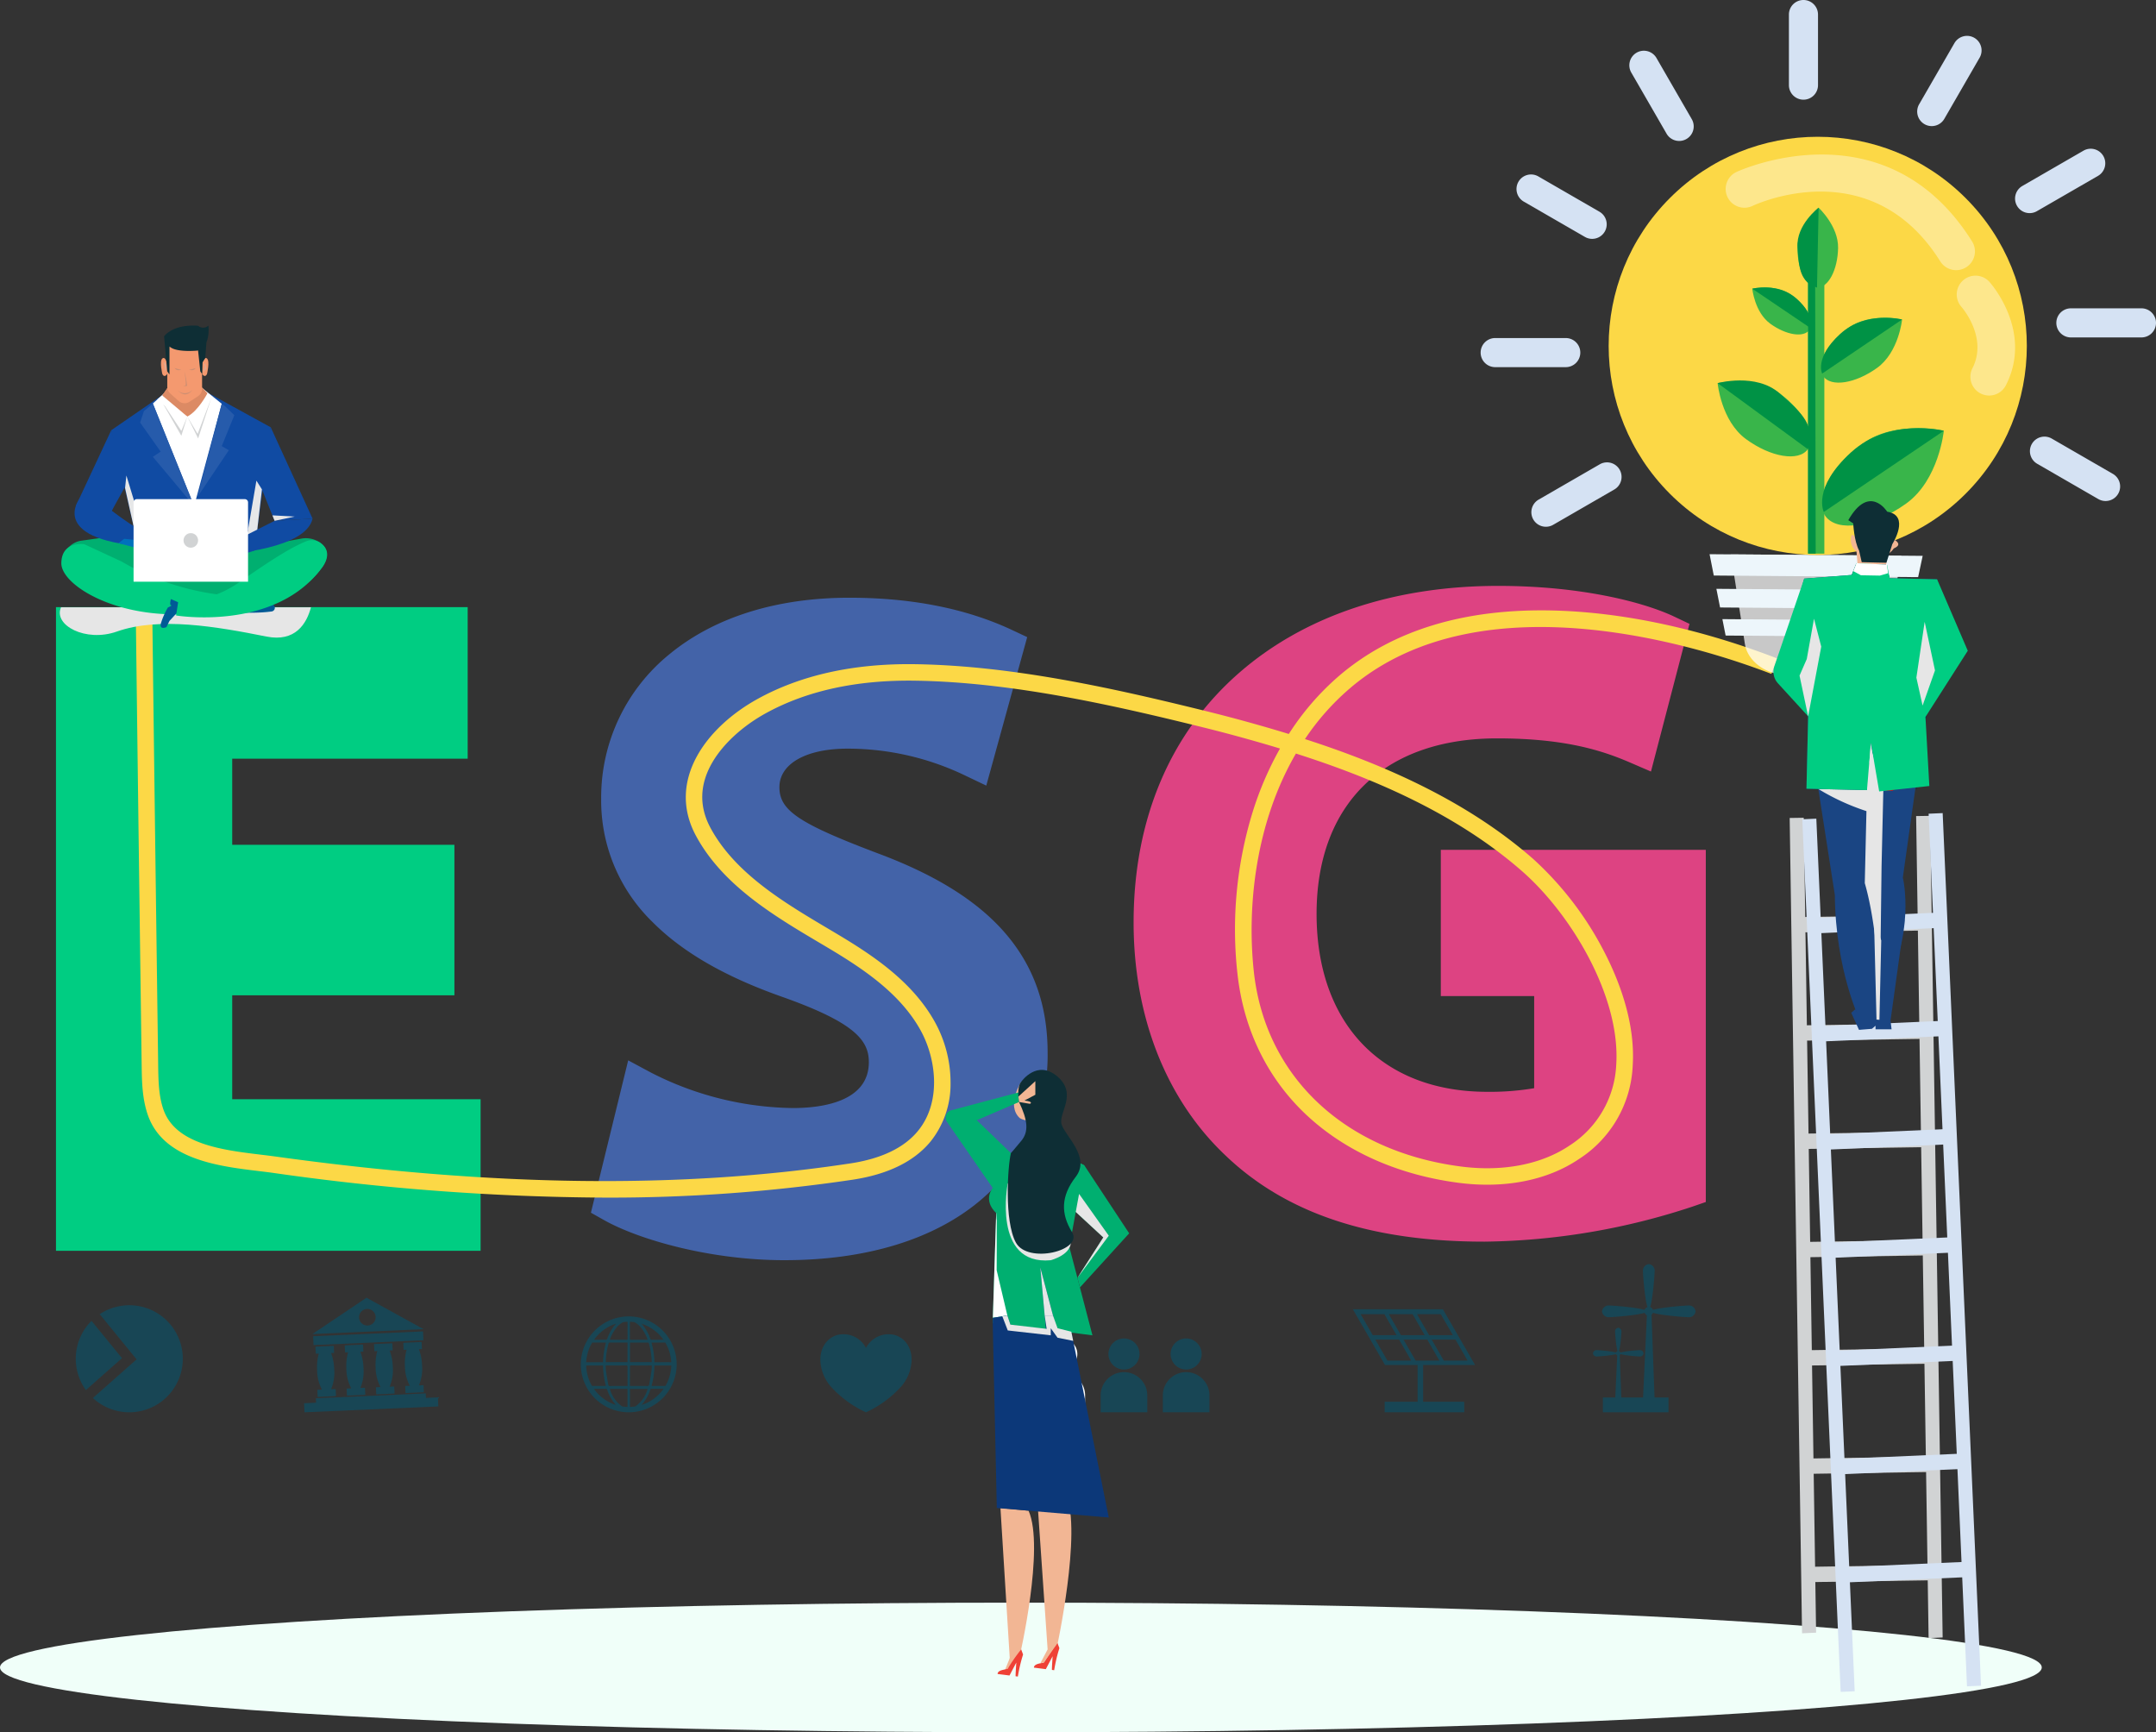 <svg xmlns="http://www.w3.org/2000/svg" xmlns:xlink="http://www.w3.org/1999/xlink" width="540" height="433.79" viewBox="0 0 540 433.79">
  <rect x="0" y="0" width="540" height="433.79" fill="#333333" stroke="none"/>
  <defs>
    <linearGradient id="linear-gradient" y1="0.5" x2="1" y2="0.5" gradientUnits="objectBoundingBox">
      <stop offset="0" stop-color="#fff"/>
      <stop offset="1" stop-color="#aad0ff"/>
    </linearGradient>
  </defs>
  <g id="Group_38444" data-name="Group 38444" transform="translate(2398.592 -1884.022)">
    <ellipse id="Ellipse_2061" data-name="Ellipse 2061" cx="255.695" cy="16.23" rx="255.695" ry="16.23" transform="translate(-2398.592 2285.353)" fill="#f0fff9"/>
    <g id="Group_38400" data-name="Group 38400" transform="translate(-2384.57 2030.735)">
      <path id="Path_75164" data-name="Path 75164" d="M-2105.956,2539.525h55.653v-37.688h-55.653v-21.564h58.978v-37.954h-103.116v161.187h106.352v-37.954h-62.214Z" transform="translate(2150.094 -2436.996)" fill="#00cd82"/>
      <path id="Path_75165" data-name="Path 75165" d="M-1586.11,2497.732c-19.919-7.523-24.783-10.783-24.783-16.613,0-5.866,6.684-9.656,17.029-9.656a67.843,67.843,0,0,1,29.429,6.7l5.357,2.555,10.248-37.187-3.795-1.78c-11.43-5.363-25.134-8.082-40.731-8.082-18.266,0-33.862,4.9-45.1,14.163a46.154,46.154,0,0,0-17.08,36.2,42.385,42.385,0,0,0,12.844,30.83c7.474,7.517,18,13.616,32.2,18.65,18.4,6.484,22,10.943,22,16.452,0,10.009-11.943,11.5-19.062,11.5a79.964,79.964,0,0,1-35.559-8.908l-5.654-3.034-9.337,38.151,3.289,1.85c8.6,4.835,26.4,10.04,45.157,10.04,20.642,0,37.7-5.25,49.328-15.183a47.439,47.439,0,0,0,16.615-36.712c0-11.988-3.523-21.859-10.77-30.175C-1561.4,2509.568-1571.746,2503.1-1586.11,2497.732Z" transform="translate(1792.085 -2430.7)" fill="#4363a8"/>
      <path id="Path_75166" data-name="Path 75166" d="M-1082.009,2488.872V2525.5h23.383v23.066a66.32,66.32,0,0,1-11.76.906c-26.362,0-42.738-17.072-42.738-44.553,0-27.522,16.9-43.954,45.215-43.954,16.981,0,26.323,3.04,33.221,6.014l5.316,2.291,9.65-36.981-3.715-1.766c-7.876-3.743-23.618-7.744-44.177-7.744-26.165,0-48.628,7.547-64.962,21.824-17.164,15-26.284,36.462-26.375,62.052-.095,23.74,8.049,44.578,22.93,58.678,15.184,14.577,36.416,21.662,64.912,21.662a171.426,171.426,0,0,0,52.121-8.772l3.348-1.157v-88.189Z" transform="translate(1428.858 -2422.774)" fill="#dd4382"/>
    </g>
    <g id="Group_38401" data-name="Group 38401" transform="translate(-2364.73 2025.205)">
      <path id="Path_75167" data-name="Path 75167" d="M-1959.648,2561.192a604.638,604.638,0,0,1-83.066-6.194c-1.094-.152-2.271-.294-3.519-.444-10.1-1.216-23.921-2.882-27.825-14.011-1.448-4.128-1.508-8.585-1.562-12.517-.681-50.331-1.181-89.039-1.619-125.508l4.136-.05c.438,36.466.938,75.172,1.62,125.5.051,3.792.1,7.713,1.329,11.2,3.051,8.7,14.9,10.127,24.416,11.273,1.266.153,2.462.3,3.593.454,54.65,7.588,101.763,8.154,144.035,1.729,7.771-1.181,13.464-3.915,16.923-8.127,6-7.313,4.54-18.215.638-25.249-5.212-9.395-14.791-15.624-23.36-20.725q-.941-.561-1.9-1.127c-11.386-6.752-24.291-14.4-30.983-26.825-7.389-13.715,2.449-27.1,15.477-34.275,10.865-5.987,24.134-8.909,39.426-8.683,24.785.364,50.58,6.249,72.812,11.736,3.308.816,6.542,1.659,9.611,2.5,3.584.986,7.323,2.057,11.165,3.239a66.358,66.358,0,0,1,12.7-14.648c13.383-11.4,31.5-16.869,53.852-16.265,21.963.594,42.471,6.859,55.807,12.011l-1.49,3.858c-16.353-6.316-72.287-24.73-105.488,3.544a62.244,62.244,0,0,0-11.337,12.773c19.144,6.182,40.3,15.221,57.194,30.048a82.166,82.166,0,0,1,17.542,22.793c3.738,7.116,8.048,17.9,7.36,28.87a29.318,29.318,0,0,1-13.463,23.459c-7.912,5.356-18.642,7.468-30.215,5.946-14.683-1.931-27.542-7.531-37.187-16.2-10.308-9.261-16.585-21.806-18.151-36.279a99.94,99.94,0,0,1,3.856-40.479,82.182,82.182,0,0,1,6.814-15.787c-3.453-1.05-6.82-2.012-10.057-2.9-3.034-.834-6.232-1.667-9.505-2.475-22.01-5.433-47.532-11.259-71.881-11.616-14.572-.214-27.142,2.535-37.369,8.17-5.817,3.205-10.69,7.689-13.369,12.3-3.2,5.507-3.354,11.021-.462,16.388,6.148,11.41,18.528,18.751,29.451,25.229q.958.568,1.9,1.13c9.033,5.377,19.149,11.977,24.861,22.272a31.4,31.4,0,0,1,3.919,15.179,23.064,23.064,0,0,1-4.977,14.7c-4.126,5.025-10.686,8.252-19.5,9.592A412.918,412.918,0,0,1-1959.648,2561.192Zm173.127-111.2c-10.017,17.171-12.328,38.078-10.542,54.581,2.845,26.288,22.68,44.993,51.765,48.817,10.568,1.389,20.284-.482,27.357-5.27a25.365,25.365,0,0,0,11.654-20.293c1.068-17.035-11.312-37.6-23.5-48.3C-1746.442,2464.915-1767.529,2456.047-1786.521,2449.989Z" transform="translate(2077.238 -2402.468)" fill="#fcd846"/>
    </g>
    <g id="Group_38420" data-name="Group 38420" transform="translate(-2027.745 1884.022)">
      <g id="Group_38409" data-name="Group 38409" transform="translate(10.371 12.558)">
        <g id="Group_38403" data-name="Group 38403" transform="translate(0 0)">
          <path id="Path_75168" data-name="Path 75168" d="M-595.536,2424.018l14.06.109c5.177.04,9.94-3.214,10.692-7.581l3.862-22.417-42.7-.332,3.513,22.475C-605.424,2420.65-600.713,2423.978-595.536,2424.018Z" transform="translate(661.927 -2267.533)" fill="#fff" opacity="0.73"/>
          <g id="Group_38402" data-name="Group 38402" transform="translate(46.967 126.222)">
            <path id="Path_75169" data-name="Path 75169" d="M-628.167,2398.99l51.183.4,1.137-5.328-53.375-.415Z" transform="translate(629.222 -2393.645)" fill="#edf6fb"/>
            <path id="Path_75170" data-name="Path 75170" d="M-622.019,2430.158l47.9.372.994-4.655-49.82-.387Z" transform="translate(624.651 -2416.816)" fill="#edf6fb"/>
            <path id="Path_75171" data-name="Path 75171" d="M-616.63,2457.469l45.02.35.876-4.1-46.707-.363Z" transform="translate(620.65 -2437.095)" fill="#edf6fb"/>
          </g>
          <circle id="Ellipse_2062" data-name="Ellipse 2062" cx="52.369" cy="52.369" r="52.369" transform="translate(0 74.062) rotate(-45)" fill="#fcd846"/>
          <path id="Path_75172" data-name="Path 75172" d="M-556.711,2055.077a4.682,4.682,0,0,0,2.531-.72,4.7,4.7,0,0,0,1.482-6.48c-21.767-34.678-58.672-17.55-59.041-17.373a4.7,4.7,0,0,0-2.213,6.268,4.7,4.7,0,0,0,6.257,2.218h0c1.2-.569,29.77-13.625,47.034,13.885A4.7,4.7,0,0,0-556.711,2055.077Z" transform="translate(665.412 -1999.982)" fill="#fff" opacity="0.38"/>
          <path id="Path_75173" data-name="Path 75173" d="M-393.811,2167.545a4.7,4.7,0,0,0,4.228-2.567c6.839-13.416-3.657-25.384-4.107-25.887a4.7,4.7,0,0,0-6.637-.367,4.7,4.7,0,0,0-.382,6.62c.305.351,6.63,7.752,2.75,15.365a4.7,4.7,0,0,0,2.054,6.322A4.691,4.691,0,0,0-393.811,2167.545Z" transform="translate(510.766 -2081.051)" fill="#fff" opacity="0.38"/>
        </g>
        <g id="Group_38408" data-name="Group 38408" transform="translate(48.986 39.453)">
          <rect id="Rectangle_27994" data-name="Rectangle 27994" width="4.095" height="71.429" transform="translate(22.633 15.2)" fill="#39b54a"/>
          <path id="Path_75174" data-name="Path 75174" d="M-495.62,2278.447s-1.221,12.311-9.413,18.209-17.261,7.308-20.255,3.149,1.221-12.312,9.413-18.209S-495.62,2278.447-495.62,2278.447Z" transform="translate(552.274 -2222.582)" fill="#39b54a"/>
          <path id="Path_75175" data-name="Path 75175" d="M-495.243,2278.379l-30.062,20.333s-2.976-5.951,6.763-14.878S-495.243,2278.379-495.243,2278.379Z" transform="translate(551.897 -2222.515)" fill="#009245"/>
          <g id="Group_38404" data-name="Group 38404" transform="translate(25.807 27.557)">
            <path id="Path_75176" data-name="Path 75176" d="M-506.647,2176.693s-.813,8.2-6.267,12.123-11.492,4.865-13.485,2.1.813-8.2,6.267-12.123S-506.647,2176.693-506.647,2176.693Z" transform="translate(527.04 -2176.25)" fill="#39b54a"/>
            <path id="Path_75177" data-name="Path 75177" d="M-506.4,2176.649l-20.014,13.536s-1.981-3.962,4.5-9.905S-506.4,2176.649-506.4,2176.649Z" transform="translate(526.789 -2176.206)" fill="#009245"/>
          </g>
          <g id="Group_38405" data-name="Group 38405" transform="translate(8.679 19.965)">
            <path id="Path_75178" data-name="Path 75178" d="M-589.94,2148.681s.589,5.943,4.544,8.79,8.332,3.528,9.778,1.521-.589-5.943-4.544-8.79S-589.94,2148.681-589.94,2148.681Z" transform="translate(589.94 -2148.36)" fill="#39b54a"/>
            <path id="Path_75179" data-name="Path 75179" d="M-589.94,2148.649l14.512,9.815s1.436-2.873-3.265-7.182S-589.94,2148.649-589.94,2148.649Z" transform="translate(589.94 -2148.328)" fill="#009245"/>
          </g>
          <g id="Group_38406" data-name="Group 38406" transform="translate(0 43.259)">
            <path id="Path_75180" data-name="Path 75180" d="M-621.809,2235.143s9.26-2.031,15.5,2.538,9.42,10.843,7.1,14.011-9.259,2.032-15.5-2.538S-621.809,2235.143-621.809,2235.143Z" transform="translate(621.809 -2234.469)" fill="#39b54a"/>
            <path id="Path_75181" data-name="Path 75181" d="M-599.208,2251.093l-22.6-16.548s9.606-2.644,15.5,2.538S-597.346,2245.114-599.208,2251.093Z" transform="translate(621.809 -2233.87)" fill="#009245"/>
          </g>
          <g id="Group_38407" data-name="Group 38407" transform="translate(19.994)">
            <path id="Path_75182" data-name="Path 75182" d="M-543.05,2075.014s-5.168,4.378-5.279,9.9,2.074,10.051,4.879,10.107,5.169-4.378,5.279-9.9S-543.05,2075.014-543.05,2075.014Z" transform="translate(548.348 -2075.014)" fill="#39b54a"/>
            <path id="Path_75183" data-name="Path 75183" d="M-543.49,2095.026l.4-20.012s-5.666,4.31-5.279,9.9S-547.693,2093.491-543.49,2095.026Z" transform="translate(548.388 -2075.014)" fill="#009245"/>
          </g>
          <path id="Path_75184" data-name="Path 75184" d="M-536.675,2210.2l-.131-68.457-1.758.271V2210.2Z" transform="translate(561.234 -2123.574)" fill="#009245"/>
        </g>
      </g>
      <g id="Group_38419" data-name="Group 38419" transform="translate(0 0)">
        <g id="Group_38410" data-name="Group 38410" transform="translate(77.212)">
          <path id="Path_75185" data-name="Path 75185" d="M-552.6,1908.984a3.644,3.644,0,0,1-3.644-3.644v-17.675a3.644,3.644,0,0,1,3.644-3.644,3.644,3.644,0,0,1,3.644,3.644v17.675A3.644,3.644,0,0,1-552.6,1908.984Z" transform="translate(556.242 -1884.022)" fill="#d5e2f3"/>
        </g>
        <g id="Group_38411" data-name="Group 38411" transform="translate(37.243 12.703)">
          <path id="Path_75186" data-name="Path 75186" d="M-690.528,1953.265a3.642,3.642,0,0,1-3.159-1.822l-8.838-15.307a3.644,3.644,0,0,1,1.333-4.977,3.644,3.644,0,0,1,4.977,1.333l8.837,15.307a3.644,3.644,0,0,1-1.333,4.977A3.626,3.626,0,0,1-690.528,1953.265Z" transform="translate(703.013 -1930.669)" fill="#d5e2f3"/>
        </g>
        <g id="Group_38412" data-name="Group 38412" transform="translate(8.982 43.689)">
          <path id="Path_75187" data-name="Path 75187" d="M-787.846,2060.579a3.627,3.627,0,0,1-1.819-.489l-15.307-8.838a3.643,3.643,0,0,1-1.334-4.977,3.644,3.644,0,0,1,4.977-1.334l15.307,8.838a3.643,3.643,0,0,1,1.333,4.977A3.642,3.642,0,0,1-787.846,2060.579Z" transform="translate(806.794 -2044.453)" fill="#d5e2f3"/>
        </g>
        <g id="Group_38413" data-name="Group 38413" transform="translate(0 84.654)">
          <path id="Path_75188" data-name="Path 75188" d="M-818.458,2202.173h-17.675a3.643,3.643,0,0,1-3.643-3.643,3.643,3.643,0,0,1,3.643-3.644h17.675a3.644,3.644,0,0,1,3.644,3.644A3.643,3.643,0,0,1-818.458,2202.173Z" transform="translate(839.776 -2194.886)" fill="#d5e2f3"/>
        </g>
        <g id="Group_38414" data-name="Group 38414" transform="translate(12.703 115.784)">
          <path id="Path_75189" data-name="Path 75189" d="M-789.482,2325.325a3.641,3.641,0,0,1-3.159-1.822,3.644,3.644,0,0,1,1.334-4.977l15.307-8.838a3.643,3.643,0,0,1,4.977,1.333,3.643,3.643,0,0,1-1.334,4.977l-15.307,8.838A3.629,3.629,0,0,1-789.482,2325.325Z" transform="translate(793.129 -2309.199)" fill="#d5e2f3"/>
        </g>
        <g id="Group_38415" data-name="Group 38415" transform="translate(137.576 109.339)">
          <path id="Path_75190" data-name="Path 75190" d="M-315.628,2301.659a3.631,3.631,0,0,1-1.819-.489l-15.307-8.838a3.644,3.644,0,0,1-1.334-4.977,3.644,3.644,0,0,1,4.977-1.334l15.307,8.838a3.644,3.644,0,0,1,1.334,4.977A3.642,3.642,0,0,1-315.628,2301.659Z" transform="translate(334.576 -2285.533)" fill="#d5e2f3"/>
        </g>
        <g id="Group_38416" data-name="Group 38416" transform="translate(144.191 77.212)">
          <path id="Path_75191" data-name="Path 75191" d="M-288.965,2174.844H-306.64a3.644,3.644,0,0,1-3.644-3.643,3.644,3.644,0,0,1,3.644-3.644h17.675a3.644,3.644,0,0,1,3.643,3.644A3.643,3.643,0,0,1-288.965,2174.844Z" transform="translate(310.284 -2167.557)" fill="#d5e2f3"/>
        </g>
        <g id="Group_38417" data-name="Group 38417" transform="translate(133.855 37.244)">
          <path id="Path_75192" data-name="Path 75192" d="M-344.592,2036.912a3.641,3.641,0,0,1-3.159-1.822,3.644,3.644,0,0,1,1.334-4.977l15.307-8.837a3.644,3.644,0,0,1,4.977,1.334,3.643,3.643,0,0,1-1.334,4.977l-15.307,8.838A3.629,3.629,0,0,1-344.592,2036.912Z" transform="translate(348.239 -2020.786)" fill="#d5e2f3"/>
        </g>
        <g id="Group_38418" data-name="Group 38418" transform="translate(109.339 8.982)">
          <path id="Path_75193" data-name="Path 75193" d="M-434.626,1939.6a3.626,3.626,0,0,1-1.819-.489,3.643,3.643,0,0,1-1.333-4.977l8.837-15.307a3.644,3.644,0,0,1,4.977-1.334,3.644,3.644,0,0,1,1.334,4.977l-8.838,15.307A3.642,3.642,0,0,1-434.626,1939.6Z" transform="translate(438.267 -1917.005)" fill="#d5e2f3"/>
        </g>
      </g>
    </g>
    <g id="Group_38423" data-name="Group 38423" transform="translate(-1950.34 2087.638)">
      <g id="Group_38421" data-name="Group 38421" transform="translate(0 0.689)" style="mix-blend-mode: multiply;isolation: isolate">
        <path id="Path_75194" data-name="Path 75194" d="M-548.917,2840.1l-3.1-204.072-3.519.053,3.1,204.173Z" transform="translate(555.533 -2635.55)" fill="#d1d3d4"/>
        <path id="Path_75195" data-name="Path 75195" d="M-432.593,2840.017l-3.123-205.751-3.519.054,3.124,205.853Z" transform="translate(470.905 -2634.266)" fill="#d1d3d4"/>
        <rect id="Rectangle_27995" data-name="Rectangle 27995" width="31.674" height="3.839" transform="translate(2.137 25.353) rotate(-0.87)" fill="#d1d3d4"/>
        <rect id="Rectangle_27996" data-name="Rectangle 27996" width="31.674" height="3.839" transform="matrix(1, -0.015, 0.015, 1, 2.548, 52.471)" fill="#d1d3d4"/>
        <rect id="Rectangle_27997" data-name="Rectangle 27997" width="31.674" height="3.839" transform="translate(2.96 79.589) rotate(-0.87)" fill="#d1d3d4"/>
        <rect id="Rectangle_27998" data-name="Rectangle 27998" width="31.674" height="3.839" transform="translate(3.371 106.707) rotate(-0.87)" fill="#d1d3d4"/>
        <rect id="Rectangle_27999" data-name="Rectangle 27999" width="31.674" height="3.839" transform="translate(3.783 133.825) rotate(-0.87)" fill="#d1d3d4"/>
        <rect id="Rectangle_28000" data-name="Rectangle 28000" width="31.674" height="3.839" transform="translate(4.195 160.943) rotate(-0.87)" fill="#d1d3d4"/>
        <rect id="Rectangle_28001" data-name="Rectangle 28001" width="31.674" height="3.839" transform="translate(4.606 188.061) rotate(-0.87)" fill="#d1d3d4"/>
      </g>
      <g id="Group_38422" data-name="Group 38422" transform="translate(3.156 0)">
        <rect id="Rectangle_28002" data-name="Rectangle 28002" width="3.519" height="218.732" transform="translate(0 1.546) rotate(-2.518)" fill="#d5e2f3"/>
        <rect id="Rectangle_28003" data-name="Rectangle 28003" width="3.519" height="218.732" transform="translate(31.644 0.155) rotate(-2.518)" fill="#d5e2f3"/>
        <rect id="Rectangle_28004" data-name="Rectangle 28004" width="31.674" height="3.839" transform="matrix(0.999, -0.044, 0.044, 0.999, 2.85, 26.293)" fill="#d5e2f3"/>
        <rect id="Rectangle_28005" data-name="Rectangle 28005" width="31.674" height="3.839" transform="matrix(0.999, -0.044, 0.044, 0.999, 4.041, 53.388)" fill="#d5e2f3"/>
        <rect id="Rectangle_28006" data-name="Rectangle 28006" width="31.674" height="3.839" transform="matrix(0.999, -0.044, 0.044, 0.999, 5.232, 80.483)" fill="#d5e2f3"/>
        <rect id="Rectangle_28007" data-name="Rectangle 28007" width="31.674" height="3.839" transform="translate(6.424 107.578) rotate(-2.517)" fill="#d5e2f3"/>
        <rect id="Rectangle_28008" data-name="Rectangle 28008" width="31.674" height="3.839" transform="translate(7.615 134.673) rotate(-2.517)" fill="#d5e2f3"/>
        <rect id="Rectangle_28009" data-name="Rectangle 28009" width="31.674" height="3.839" transform="matrix(0.999, -0.044, 0.044, 0.999, 8.806, 161.768)" fill="#d5e2f3"/>
        <rect id="Rectangle_28010" data-name="Rectangle 28010" width="31.674" height="3.839" transform="matrix(0.999, -0.044, 0.044, 0.999, 9.997, 188.863)" fill="#d5e2f3"/>
      </g>
    </g>
    <g id="Group_38424" data-name="Group 38424" transform="translate(-1954.407 2009.532)">
      <path id="Path_75196" data-name="Path 75196" d="M-498.284,2376.319s-.92-1.135-.957.474a3.547,3.547,0,0,0,2.418,3.8s15.508-.7,6.794-4.292Z" transform="translate(518.639 -2367.485)" fill="#f2b694"/>
      <path id="Path_75197" data-name="Path 75197" d="M-486.412,2384.974l-.371,4.741-7.037-.424-.345-4.142.57-.342S-488.413,2381.221-486.412,2384.974Z" transform="translate(514.943 -2372.82)" fill="#f2b694"/>
      <path id="Path_75198" data-name="Path 75198" d="M-525.3,2417.5l-2.128-11.079-11.882-.275-.9-3.415-7.253-.173-1.34,2.774-11.909.913-6.933,24.547,7.918,9.95-.419,18.119,2.97.069,4.141,26.546c.154,19.024,6.4,31.651,6.4,31.651l4.753.11.137-5.941c9.282-15.834,5.74-30.181,5.74-30.181l5.659-40.222,1.15-9.55,5.067-5.6C-523.754,2419.046-525.635,2424.195-525.3,2417.5Z" transform="translate(568.412 -2386.862)" fill="#1a4583"/>
      <path id="Path_75199" data-name="Path 75199" d="M-529.2,2575.083l12.178.282.305-13.186,3.8,13.281-.44,19.026-.413,32.963s-.44-17.226-3.792-28.8l.417-18.024A57.435,57.435,0,0,1-529.2,2575.083Z" transform="translate(540.436 -2503.014)" fill="#e6e6e6" style="mix-blend-mode: multiply;isolation: isolate"/>
      <path id="Path_75200" data-name="Path 75200" d="M-538.566,2494.479l6.012-18.074-5.8,8.972S-538.424,2488.326-538.566,2494.479Z" transform="translate(547.253 -2440.598)" fill="#00245c"/>
      <path id="Path_75201" data-name="Path 75201" d="M-435.478,2472.322l.311-13.451-3.231,21.781-.459,19.826,2.423-18.994Z" transform="translate(474.698 -2427.839)" fill="#00245c"/>
      <path id="Path_75202" data-name="Path 75202" d="M-469.4,2601.714l11.323-1.512-2.922-1.945-6.14,3.509" transform="translate(496.922 -2529.268)" fill="red"/>
      <path id="Path_75203" data-name="Path 75203" d="M-488.96,2406.146l-9.491-.814,1.081-2.773,7.669,1.193Z" transform="translate(518.063 -2386.862)" fill="#00245c"/>
      <path id="Path_75204" data-name="Path 75204" d="M-529.483,2405.96l-11.882-.275-.639-3.328-7.685-.432-1.167,2.946-11.909.913-7.473,21.945a4.3,4.3,0,0,0,.9,4.284l7.562,8.268-.419,18.119,15.149.351.988-11.843,2.072,12.174,12.563-1.36-.971-17.29,10.6-16.577Z" transform="translate(570.468 -2386.401)" fill="#00cd82"/>
      <path id="Path_75205" data-name="Path 75205" d="M-464.36,2387.718s1.382-1.036,1.382-1.727-1.036.173-1.036.173Z" transform="translate(493.255 -2374.61)" fill="#f2b694"/>
      <path id="Path_75206" data-name="Path 75206" d="M-492.1,2360.332l1.478-4.664s4.6-7.2-1.28-8.12c0,0-4.453-7.15-9.748,2.124l1.241.812s.2,4.389,1.455,6.767l.67,2.939Z" transform="translate(520.393 -2344.917)" fill="#0e2e35"/>
      <path id="Path_75207" data-name="Path 75207" d="M-489.031,2402.26l-7.209-.335-.777,1.986,1.9,1.036,4.749.086,2.072-.6-.345-2.5-.173.345Z" transform="translate(517.019 -2386.401)" fill="#fff"/>
      <path id="Path_75208" data-name="Path 75208" d="M-544.324,2477.428l.261-1.386,3.024-16.076-1.813-6.994-1.813,10.1-1.813,4.145Z" transform="translate(553.011 -2423.546)" fill="#e6e6e6" style="mix-blend-mode: multiply;isolation: isolate"/>
      <path id="Path_75209" data-name="Path 75209" d="M-436.923,2455.825-439,2469.813l1.554,6.994,3.108-8.807Z" transform="translate(474.798 -2425.623)" fill="#e6e6e6" style="mix-blend-mode: multiply;isolation: isolate"/>
      <path id="Path_75210" data-name="Path 75210" d="M-481.885,2567.113l.648,4.663-1.036.389Z" transform="translate(506.291 -2506.605)" fill="#e6e6e6"/>
      <path id="Path_75211" data-name="Path 75211" d="M-474.505,2729.766l-3.5,25.255-3.5.518-2.2-13.081Z" transform="translate(507.329 -2624.964)" fill="#1a4583"/>
      <path id="Path_75212" data-name="Path 75212" d="M-476.181,2735.292l-.463,20.394-.7.2-.648-25.644Z" transform="translate(503.176 -2625.31)" fill="#e6e6e6" style="mix-blend-mode: multiply;isolation: isolate"/>
      <path id="Path_75213" data-name="Path 75213" d="M-489.077,2814.892l.259,2.2h-4.015v-.907l-.907.777-3.238.259-1.943-4.274,1.036-.907,1.036,2.073,3.885.518Z" transform="translate(518.404 -2684.835)" fill="#1a4583"/>
    </g>
    <path id="Path_75214" data-name="Path 75214" d="M-2146.284,2442.461c-1.992,4.483,6.165,8.841,13.984,6.081,10.612-3.745,24.97-1.248,37.454,1.248,7.23,1.446,10.064-3.179,11.168-7.329Z" transform="translate(-237.027 -406.365)" fill="#e6e6e6" style="mix-blend-mode: multiply;isolation: isolate"/>
    <g id="Group_38429" data-name="Group 38429" transform="translate(-2383.231 1965.554)">
      <path id="Path_75215" data-name="Path 75215" d="M-2099.1,2375.416l3.015,2.44,11.9-2.15a6.247,6.247,0,0,1,4.708.987c1.935,1.362,3.2,4.034-1.864,9.019-8.683,8.545-45.344,8.821-58.162,0,0,0-6.977-.612-3.4-7.278a5.58,5.58,0,0,1,3.36-2.175l13.637-1.917,14.035,4.093Z" transform="translate(2144.261 -2322.35)" fill="#00af70"/>
      <path id="Path_75216" data-name="Path 75216" d="M-2076.419,2242.5l17.09,9.384-4.057,30.855-14.145,4.606-15-5.764-6.748-28.965,13.416-9.238Z" transform="translate(2111.78 -2226.41)" fill="#104ba3"/>
      <path id="Path_75217" data-name="Path 75217" d="M-2043.742,2244.928l-6.919,25.624L-2061,2244.867l2.927-2.671,4.809,2.44,3.476-3.028,1.225-.571Z" transform="translate(2083.923 -2225.347)" fill="#fff"/>
      <path id="Path_75218" data-name="Path 75218" d="M-2139.428,2384.33s-5.69-.9-5.751,4.753,14.961,14.885,35.36,12.4l7.581-2.032-.965-2.24a64.085,64.085,0,0,1-26.876-8.545Z" transform="translate(2145.179 -2329.58)" fill="#00cd82"/>
      <path id="Path_75219" data-name="Path 75219" d="M-2007.205,2438.01s8.572,1.241,15.1.355a.923.923,0,0,0-.049-1.835l-.033,0c-1.1-.035-6.544-.61-7.029-1.137Z" transform="translate(2044.778 -2366.774)" fill="#005a96"/>
      <path id="Path_75220" data-name="Path 75220" d="M-2049.346,2437.924l-2.271,2.453-.754,1.554s-1.859.842-1.372-1a18.188,18.188,0,0,1,1.733-3.917s1.225-.522.776-.563-.019-1.544-.019-1.544l2.61,1.142Z" transform="translate(2078.702 -2366.42)" fill="#005a96"/>
      <path id="Path_75221" data-name="Path 75221" d="M-1961.044,2276.957l10.475,22.867-9.51.552-4.135-10.254Z" transform="translate(2013.494 -2251.485)" fill="#104ba3"/>
      <path id="Path_75222" data-name="Path 75222" d="M-2118.783,2292.406l-5.488,9.924-7.623-3.681,8.881-19.006Z" transform="translate(2135.511 -2253.439)" fill="#104ba3"/>
      <path id="Path_75223" data-name="Path 75223" d="M-2006.73,2380.881c-3.138,1.247-6.9,3.269-17.183,10.451a25.635,25.635,0,0,1-15.161,4.671l-.551,3.583s24.484,4.051,36.337-11.713c0,0,3.553-3.954-.293-6.54A3.9,3.9,0,0,0-2006.73,2380.881Z" transform="translate(2068.369 -2326.99)" fill="#00cd82"/>
      <path id="Path_75224" data-name="Path 75224" d="M-1979.6,2361.48l-11.44,5.789v2.481s19.3-1.24,20.949-8.821Z" transform="translate(2033.014 -2312.59)" fill="#104ba3"/>
      <path id="Path_75225" data-name="Path 75225" d="M-2131.817,2343.023s-8.269,10.751,18.882,11.991v-3.032s-1.516.965-10.75-6.064Z" transform="translate(2136.318 -2299.56)" fill="#104ba3"/>
      <path id="Path_75226" data-name="Path 75226" d="M-2059.176,2280.786l-10.339-12.347,1.954-1.291-5.141-7.277.95-2.862,2.236-1.909Z" transform="translate(2092.439 -2235.581)" fill="#265bab"/>
      <path id="Path_75227" data-name="Path 75227" d="M-2019.829,2278.584l7.825-11.629-1.778-1.028,3.15-7.735-2.365-2.3-.785-.569Z" transform="translate(2053.964 -2235.744)" fill="#265bab"/>
      <path id="Path_75228" data-name="Path 75228" d="M-2086.551,2324.416l.331-3.118,4.273,14.063-2.508-1.529Z" transform="translate(2102.516 -2283.751)" fill="#e6e7e8" style="mix-blend-mode: multiply;isolation: isolate"/>
      <path id="Path_75229" data-name="Path 75229" d="M-1970.558,2328.193l-1.379-2.186-2.314,13.537,2.531-1.281Z" transform="translate(2020.797 -2287.178)" fill="#e6e7e8" style="mix-blend-mode: multiply;isolation: isolate"/>
      <path id="Path_75230" data-name="Path 75230" d="M-2029.312,2254.61l2.583,4.338,3.438-9-3.307,10.153Z" transform="translate(2060.865 -2231.83)" fill="#d1d3d4"/>
      <path id="Path_75231" data-name="Path 75231" d="M-2047.149,2255.725l-1.494,4.819-5.181-9.065,5.181,7.84Z" transform="translate(2078.701 -2232.945)" fill="#d1d3d4"/>
      <path id="Path_75232" data-name="Path 75232" d="M-2041.025,2238.543s-2.335,4.484-5.048,5.835c0,0-5.276-2.215-6.272-5.272l.091-.134,1.755-2.583.342-.5h6.667l.041.044,1.649,1.778Z" transform="translate(2077.626 -2221.599)" fill="#dc8a64"/>
      <path id="Path_75233" data-name="Path 75233" d="M-1950.5,2359.3l5.05-1.067-5.6-.3Z" transform="translate(2003.918 -2310.409)" fill="#e6e7e8" style="mix-blend-mode: multiply;isolation: isolate"/>
      <path id="Path_75234" data-name="Path 75234" d="M-2106.617,2350.573l-2.929,1.166,3.373-2.318Z" transform="translate(2119.25 -2304.216)" fill="#104ba3"/>
      <path id="Path_75235" data-name="Path 75235" d="M-1992.766,2372.292l-6.929,3.992,7.148-5.272Z" transform="translate(2039.313 -2319.927)" fill="#002152"/>
      <path id="Path_75236" data-name="Path 75236" d="M-2075.7,2368.545l9.853,5.944-11.618-5.944Z" transform="translate(2095.902 -2318.132)" fill="#002152"/>
      <g id="Group_38425" data-name="Group 38425" transform="translate(24.2 54.472)">
        <path id="Path_75237" data-name="Path 75237" d="M-2055.487,2383.894l2.924-.443,2.186.476s.813.751-.937.663-2.154,2.062-.919,2.125,1.846-2.06,1.846-2.06.759-.347.766.577-1.732,2.7-2.647,2.6l1.813,1.111,2.75-1.04s1.227.574-.234,1.077-2.583.873-2.583.873l-4.479-2.308-1.309-2.644Z" transform="translate(2056.312 -2383.451)" fill="#f4996f"/>
      </g>
      <path id="Path_75238" data-name="Path 75238" d="M-2052.024,2382.01l-1.258.836,2.113-.32Z" transform="translate(2078.307 -2327.93)" fill="#002152"/>
      <path id="Path_75239" data-name="Path 75239" d="M-2024.251,2362.953l-.456,10.036h1.328Z" transform="translate(2057.514 -2314.063)" fill="url(#linear-gradient)"/>
      <g id="Group_38426" data-name="Group 38426" transform="translate(30.376 55.454)">
        <path id="Path_75240" data-name="Path 75240" d="M-2024.307,2388.76l-2.6-1.41-2.217-.295s-1.02.43.656.941,1.326,2.67.143,2.311-1.036-2.563-1.036-2.563-.6-.585-.917.282.712,3.127,1.606,3.347l-2.082.43-2.233-1.913s-1.35.124-.146,1.093,2.133,1.7,2.133,1.7l5-.65,2.129-2.042Z" transform="translate(2033.634 -2387.055)" fill="#f4996f"/>
      </g>
      <path id="Path_75241" data-name="Path 75241" d="M-2081.3,2380.572l-1.225,2.662-10.125-2.662,1.447-1.113Z" transform="translate(2106.955 -2326.074)" fill="#0071bc"/>
      <g id="Group_38427" data-name="Group 38427" transform="translate(22.037 53.534)">
        <path id="Path_75242" data-name="Path 75242" d="M-2063.882,2380.192a.187.187,0,0,1-.187.188.187.187,0,0,1-.187-.187.187.187,0,0,1,.187-.187A.187.187,0,0,1-2063.882,2380.192Z" transform="translate(2064.256 -2380.005)" fill="#fff"/>
        <path id="Path_75243" data-name="Path 75243" d="M-2059.487,2382.329a.187.187,0,0,1-.187.187.187.187,0,0,1-.187-.187.187.187,0,0,1,.187-.187A.187.187,0,0,1-2059.487,2382.329Z" transform="translate(2061.058 -2381.559)" fill="#fff"/>
      </g>
      <g id="Group_38428" data-name="Group 38428" transform="translate(40.598 56.012)">
        <path id="Path_75244" data-name="Path 75244" d="M-1991.837,2389.448a.187.187,0,0,1-.056-.259.187.187,0,0,1,.259-.056.187.187,0,0,1,.056.259A.187.187,0,0,1-1991.837,2389.448Z" transform="translate(1993.06 -2389.103)" fill="#fff"/>
        <path id="Path_75245" data-name="Path 75245" d="M-1996.011,2391.989a.187.187,0,0,1-.056-.259.187.187,0,0,1,.259-.056.188.188,0,0,1,.056.259A.188.188,0,0,1-1996.011,2391.989Z" transform="translate(1996.097 -2390.952)" fill="#fff"/>
      </g>
      <path id="Path_75246" data-name="Path 75246" d="M-2001.094,2390.479l.945,3.1,4.485-1.809h-4.069Z" transform="translate(2040.331 -2334.094)" fill="#002a69"/>
      <path id="Path_75247" data-name="Path 75247" d="M-2043.206,2236.049l-7.049.459-1.755,2.583a6.677,6.677,0,0,0,6.622,2.727c2.688-.57,3-2.8,3.262-4.294Z" transform="translate(2077.383 -2221.717)" fill="#dc8a64"/>
      <path id="Path_75248" data-name="Path 75248" d="M-2015.714,2214.667s.448-1.995,1.23-1.33,0,3.88,0,3.88-.448,1.108-1.23,0Z" transform="translate(2050.97 -2205.091)" fill="#f4996f"/>
      <path id="Path_75249" data-name="Path 75249" d="M-2039.032,2198.833v9.667a2.227,2.227,0,0,1-1,1.859l-2.119,1.4a2.273,2.273,0,0,1-1.251.375h-.016a2.266,2.266,0,0,1-1.511-.576l-2.08-1.862a2.225,2.225,0,0,1-.744-1.658v-8.429S-2046.863,2192.4-2039.032,2198.833Z" transform="translate(2074.287 -2192.694)" fill="#f4996f"/>
      <path id="Path_75250" data-name="Path 75250" d="M-2051.976,2214.667s-.448-1.995-1.23-1.33,0,3.88,0,3.88.447,1.108,1.23,0Z" transform="translate(2078.505 -2205.091)" fill="#f4996f"/>
      <path id="Path_75251" data-name="Path 75251" d="M-2042.147,2189.67s-5.594.587-7.16-1.036v7.022l-.56-.78-.789-8.752s2.02-3.1,8.509-2.66a1.92,1.92,0,0,0,2.585-.043S-2038.9,2188.562-2042.147,2189.67Z" transform="translate(2076.396 -2183.42)" fill="#0e2e35"/>
      <path id="Path_75252" data-name="Path 75252" d="M-2019.411,2200.833l.559,5.205.447.67.11-2.937.68-1.053.3-3.957Z" transform="translate(2053.66 -2194.583)" fill="#0e2e35"/>
      <path id="Path_75253" data-name="Path 75253" d="M-2014.937,2220.7l.875-.879-.3-1.24h-.321l.18.79Z" transform="translate(2050.405 -2209.004)" fill="#e0a990"/>
      <path id="Path_75254" data-name="Path 75254" d="M-2050.369,2217.611l-.543-.93a.748.748,0,0,0,0,.724c.216.362.076,1.747.224,1.674s.319-1.092.319-1.092Z" transform="translate(2076.653 -2207.623)" fill="#e0a990"/>
      <path id="Path_75255" data-name="Path 75255" d="M-2027.671,2222.922s1.167.4,1.661-.453Z" transform="translate(2059.671 -2211.835)" fill="#ce8f72"/>
      <path id="Path_75256" data-name="Path 75256" d="M-2039.331,2222.922s-1.167.4-1.661-.453Z" transform="translate(2069.364 -2211.835)" fill="#ce8f72"/>
      <path id="Path_75257" data-name="Path 75257" d="M-2034.736,2242.5s-1.594,2.552-3.785,0A2.545,2.545,0,0,0-2034.736,2242.5Z" transform="translate(2067.566 -2226.411)" fill="#ce8f72"/>
      <path id="Path_75258" data-name="Path 75258" d="M-2033.112,2225.486s.57,3.386.238,3.55a.8.8,0,0,1-.66,0s.335.308,1.107.073A23.31,23.31,0,0,0-2033.112,2225.486Z" transform="translate(2063.937 -2214.031)" fill="#ce8f72"/>
      <path id="Path_75259" data-name="Path 75259" d="M-2049.388,2252.983l-6.272-5.272-1.241.994,6.019,5.031Z" transform="translate(2080.94 -2230.203)" fill="#fff"/>
      <path id="Rectangle_28011" data-name="Rectangle 28011" d="M.811,0H27.861a.811.811,0,0,1,.811.811v19.86a0,0,0,0,1,0,0H0a0,0,0,0,1,0,0V.811A.811.811,0,0,1,.811,0Z" transform="translate(18.094 43.463)" fill="#fff"/>
      <path id="Path_75260" data-name="Path 75260" d="M-2029.131,2376.118a1.819,1.819,0,0,1-1.819,1.819,1.819,1.819,0,0,1-1.819-1.819,1.819,1.819,0,0,1,1.819-1.819A1.819,1.819,0,0,1-2029.131,2376.118Z" transform="translate(2063.38 -2322.319)" fill="#d1d3d4"/>
    </g>
    <g id="Group_38440" data-name="Group 38440" transform="translate(-2379.614 2200.58)">
      <g id="Group_38430" data-name="Group 38430" transform="translate(0 10.301)">
        <path id="Path_75261" data-name="Path 75261" d="M-2127.946,3098.663a13.375,13.375,0,0,0-3.854,11.063,13.338,13.338,0,0,0,2.444,6.276l9.039-7.995Z" transform="translate(2131.893 -3094.752)" fill="#184655"/>
        <path id="Path_75262" data-name="Path 75262" d="M-2105.192,3097.854l-10.94,9.677a13.373,13.373,0,0,0,10.682,3.486,13.4,13.4,0,0,0,11.741-14.881,13.4,13.4,0,0,0-14.881-11.741,13.348,13.348,0,0,0-5.841,2.144Z" transform="translate(2120.425 -3084.302)" fill="#184655"/>
      </g>
      <g id="Group_38436" data-name="Group 38436" transform="translate(379.998)">
        <g id="Group_38435" data-name="Group 38435">
          <g id="Group_38432" data-name="Group 38432" transform="translate(2.27)">
            <path id="Path_75263" data-name="Path 75263" d="M-687.565,3048.283c0,1-.656,9.394-1.466,9.394s-1.466-8.395-1.466-9.394a1.665,1.665,0,0,1,1.466-1.81A1.665,1.665,0,0,1-687.565,3048.283Z" transform="translate(700.749 -3046.473)" fill="#184655"/>
            <g id="Group_38431" data-name="Group 38431" transform="translate(0 10.366)">
              <path id="Path_75264" data-name="Path 75264" d="M-673.832,3087.471c-1,0-9.394-.656-9.394-1.466s8.394-1.466,9.394-1.466a1.665,1.665,0,0,1,1.81,1.466A1.665,1.665,0,0,1-673.832,3087.471Z" transform="translate(695.458 -3084.539)" fill="#184655"/>
              <path id="Path_75265" data-name="Path 75265" d="M-726.333,3087.471c1,0,9.394-.656,9.394-1.466s-8.394-1.466-9.394-1.466a1.665,1.665,0,0,0-1.81,1.466A1.665,1.665,0,0,0-726.333,3087.471Z" transform="translate(728.143 -3084.539)" fill="#184655"/>
            </g>
            <path id="Path_75266" data-name="Path 75266" d="M-686.953,3086.938a1.1,1.1,0,0,1-1.1,1.1,1.1,1.1,0,0,1-1.1-1.1,1.1,1.1,0,0,1,1.1-1.1A1.1,1.1,0,0,1-686.953,3086.938Z" transform="translate(699.77 -3075.118)" fill="#184655"/>
            <path id="Path_75267" data-name="Path 75267" d="M-687.611,3114.862H-690.6l1.031-22.127h1.145Z" transform="translate(700.821 -3080.137)" fill="#184655"/>
          </g>
          <g id="Group_38434" data-name="Group 38434" transform="translate(0 15.942)">
            <path id="Path_75268" data-name="Path 75268" d="M-714.53,3105.994c0,.54-.355,5.081-.793,5.081s-.793-4.541-.793-5.081a.9.9,0,0,1,.793-.979A.9.9,0,0,1-714.53,3105.994Z" transform="translate(721.661 -3105.015)" fill="#184655"/>
            <g id="Group_38433" data-name="Group 38433" transform="translate(0 5.607)">
              <path id="Path_75269" data-name="Path 75269" d="M-707.1,3127.191c-.541,0-5.081-.355-5.081-.793s4.54-.793,5.081-.793a.9.9,0,0,1,.979.793A.9.9,0,0,1-707.1,3127.191Z" transform="translate(718.799 -3125.605)" fill="#184655"/>
              <path id="Path_75270" data-name="Path 75270" d="M-735.5,3127.191c.541,0,5.081-.355,5.081-.793s-4.541-.793-5.081-.793a.9.9,0,0,0-.979.793A.9.9,0,0,0-735.5,3127.191Z" transform="translate(736.479 -3125.605)" fill="#184655"/>
            </g>
            <path id="Path_75271" data-name="Path 75271" d="M-714.2,3126.9a.6.6,0,0,1-.594.595.6.6,0,0,1-.595-.595.6.6,0,0,1,.595-.595A.594.594,0,0,1-714.2,3126.9Z" transform="translate(721.132 -3120.51)" fill="#184655"/>
            <path id="Path_75272" data-name="Path 75272" d="M-714.555,3142.007h-1.615l.557-11.969h.62Z" transform="translate(721.701 -3123.224)" fill="#184655"/>
          </g>
        </g>
        <rect id="Rectangle_28012" data-name="Rectangle 28012" width="16.435" height="3.711" transform="translate(2.488 33.4)" fill="#184655"/>
      </g>
      <path id="Path_75273" data-name="Path 75273" d="M-939.742,3101.935h13.021l-8.071-13.98h-22.561l8.071,13.98h8.156v9.2h-8.247v2.63h19.932v-2.63h-10.3Zm11.136-1.107h-5.952l-3.037-5.26h5.952Zm-6.713-11.627,3.037,5.26h-5.952l-3.037-5.26Zm-7.059,0,3.037,5.26h-5.952l-3.036-5.26Zm-13.011,0h5.952l3.037,5.26h-5.952Zm6.713,11.627-3.037-5.26h5.952l3.037,5.26Zm4.022-5.26h5.952l3.037,5.26h-5.952Z" transform="translate(1277.204 -3076.659)" fill="#184655"/>
      <path id="Path_75274" data-name="Path 75274" d="M-1442.774,3111.064a6.377,6.377,0,0,1,7.136,3.249,6.377,6.377,0,0,1,7.136-3.249c3,.842,4.463,3.706,4.274,6.655a10.636,10.636,0,0,1-2.482,6.136,26.974,26.974,0,0,1-8.853,6.548l-.075.035-.075-.035a26.978,26.978,0,0,1-8.853-6.548,10.638,10.638,0,0,1-2.482-6.136C-1447.237,3114.77-1445.77,3111.906-1442.774,3111.064Z" transform="translate(1633.557 -3093.327)" fill="#184655"/>
      <g id="Group_38437" data-name="Group 38437" transform="translate(241.122 18.617)">
        <circle id="Ellipse_2063" data-name="Ellipse 2063" cx="3.893" cy="3.893" r="3.893" transform="translate(1.947)" fill="#fff"/>
        <path id="Path_75275" data-name="Path 75275" d="M-1234.774,3155.873v-4.219a5.84,5.84,0,0,0-5.84-5.84h0a5.84,5.84,0,0,0-5.84,5.84v4.219Z" transform="translate(1246.454 -3137.379)" fill="#fff"/>
        <circle id="Ellipse_2064" data-name="Ellipse 2064" cx="3.893" cy="3.893" r="3.893" transform="translate(17.52)" fill="#184655"/>
        <path id="Path_75276" data-name="Path 75276" d="M-1177.586,3155.873v-4.219a5.84,5.84,0,0,0-5.84-5.84h0a5.84,5.84,0,0,0-5.84,5.84v4.219Z" transform="translate(1204.839 -3137.379)" fill="#184655"/>
        <circle id="Ellipse_2065" data-name="Ellipse 2065" cx="3.893" cy="3.893" r="3.893" transform="translate(33.093)" fill="#184655"/>
        <path id="Path_75277" data-name="Path 75277" d="M-1120.4,3155.873v-4.219a5.84,5.84,0,0,0-5.84-5.84h0a5.84,5.84,0,0,0-5.84,5.84v4.219Z" transform="translate(1163.226 -3137.379)" fill="#184655"/>
      </g>
      <path id="Path_75278" data-name="Path 75278" d="M-1655.388,3094.569a12.02,12.02,0,0,0-12.007,12.007,12.02,12.02,0,0,0,12.007,12.007,12.02,12.02,0,0,0,12.007-12.007A12.02,12.02,0,0,0-1655.388,3094.569Zm9.188,17.408c-1.113.012-2.227.006-3.34,0a.568.568,0,0,1-.121-.035,19.742,19.742,0,0,0,.706-5.087h4.225A10.593,10.593,0,0,1-1646.2,3111.978Zm-5.975,4.764a10.586,10.586,0,0,0,2.162-3.738.393.393,0,0,1,.446-.314c.967.015,1.935.007,2.9.008A10.7,10.7,0,0,1-1652.174,3116.742Zm-2.914-9.549c0-.27.1-.354.339-.352,1.008.008,2.015.019,3.022.021.592,0,1.184-.014,1.776-.019.093,0,.186.009.333.016a13.126,13.126,0,0,1-.068,1.365c-.17,1.133-.38,2.259-.572,3.388-.046.27-.156.39-.472.385-1.335-.024-2.67-.01-4.006-.01h-.363c0-.158,0-.27,0-.383C-1655.092,3110.134-1655.079,3108.663-1655.088,3107.193Zm.012-1.172v-4.9h.8q1.8,0,3.6,0c.151,0,.277,0,.333.191a19.034,19.034,0,0,1,.719,4.714Zm10.337.025h-.034c-1.383-.01-2.766,0-4.181,0a19.906,19.906,0,0,0-.727-4.907c.122-.008.213-.018.3-.018,1.047,0,2.095,0,3.142-.006A10.593,10.593,0,0,1-1644.739,3106.046Zm-5-5.632c-.091,0-.22-.163-.261-.275a11.264,11.264,0,0,0-1.847-3.354c-.109-.13-.223-.255-.339-.38a10.7,10.7,0,0,1,5.507,4.022C-1647.719,3100.428-1648.731,3100.432-1649.741,3100.415Zm-4.233-4.406a5.06,5.06,0,0,1,1.611,1.315,10.236,10.236,0,0,1,1.705,3.063,1.151,1.151,0,0,1-.2.039c-1.323,0-2.646,0-3.97.006-.194,0-.278-.043-.277-.259.008-1.418,0-2.835.005-4.253A10.721,10.721,0,0,1-1653.975,3096.008Zm-1.7,4.164c0,.216-.083.26-.277.259-1.323-.007-2.646,0-3.97-.006a1.157,1.157,0,0,1-.2-.039,10.226,10.226,0,0,1,1.706-3.062,5.055,5.055,0,0,1,1.61-1.315,10.728,10.728,0,0,1,1.121-.09C-1655.679,3097.336-1655.682,3098.754-1655.675,3100.172Zm-1.36,16.938a7.935,7.935,0,0,1-3.089-4.385h4.43v4.508A10.638,10.638,0,0,1-1657.035,3117.11Zm-7.076-4.411c.968,0,1.935.007,2.9-.008a.393.393,0,0,1,.445.314,10.58,10.58,0,0,0,2.162,3.738A10.706,10.706,0,0,1-1664.11,3112.7Zm5.525-16.294c-.116.125-.231.25-.339.38a11.259,11.259,0,0,0-1.847,3.354c-.042.113-.171.274-.261.275-1.01.017-2.022.013-3.059.012A10.706,10.706,0,0,1-1658.586,3096.4Zm2.907,15.2c0,.112,0,.225,0,.383h-.362c-1.335,0-2.671-.014-4.006.01-.315.005-.426-.115-.472-.385-.192-1.129-.4-2.256-.572-3.388a13.227,13.227,0,0,1-.069-1.365c.148-.007.241-.017.334-.016.592.006,1.184.021,1.776.019,1.007,0,2.015-.013,3.022-.021.235,0,.341.083.34.352C-1655.7,3108.663-1655.683,3110.134-1655.679,3111.6Zm-.02-5.583h-5.446a19.005,19.005,0,0,1,.719-4.714c.055-.195.182-.191.333-.191q1.8,0,3.6,0h.8Zm-5.7-4.9c.091,0,.181.01.3.018a19.918,19.918,0,0,0-.727,4.907c-1.414,0-2.8-.005-4.181,0h-.034a10.589,10.589,0,0,1,1.5-4.934C-1663.492,3101.123-1662.444,3101.116-1661.4,3101.118Zm-4.648,5.742h4.225a19.737,19.737,0,0,0,.706,5.087.576.576,0,0,1-.121.035c-1.114,0-2.227.008-3.341,0A10.591,10.591,0,0,1-1666.045,3106.86Zm10.963,5.865h4.429a7.933,7.933,0,0,1-3.088,4.385,10.634,10.634,0,0,1-1.341.123Z" transform="translate(1793.886 -3081.472)" fill="#184655"/>
      <g id="Group_38439" data-name="Group 38439" transform="translate(57.186 8.417)">
        <g id="Group_38438" data-name="Group 38438" transform="translate(2.08)">
          <rect id="Rectangle_28013" data-name="Rectangle 28013" width="27.545" height="2.225" transform="translate(0.188 9.643) rotate(-2.518)" fill="#184655"/>
          <rect id="Rectangle_28014" data-name="Rectangle 28014" width="27.545" height="2.224" transform="translate(0.87 25.166) rotate(-2.518)" fill="#184655"/>
          <path id="Path_75279" data-name="Path 75279" d="M-1910.963,3132.7l.075,1.7a.038.038,0,0,0,.04.037l4.516-.2a.038.038,0,0,0,.037-.04l-.074-1.7a.039.039,0,0,0-.04-.037l-1.12.049a10.594,10.594,0,0,0,.791-5.008,12.6,12.6,0,0,0-.785-4.048l.717-.031a.039.039,0,0,0,.037-.04l-.075-1.7a.039.039,0,0,0-.04-.037l-4.516.2a.039.039,0,0,0-.036.041l.075,1.7a.039.039,0,0,0,.04.037l.717-.031a12.6,12.6,0,0,0-.427,4.1,10.593,10.593,0,0,0,1.228,4.919l-1.12.049A.038.038,0,0,0-1910.963,3132.7Z" transform="translate(1912.205 -3109.594)" fill="#184655"/>
          <path id="Path_75280" data-name="Path 75280" d="M-1884.032,3131.519l.074,1.7a.038.038,0,0,0,.04.037l4.516-.2a.038.038,0,0,0,.037-.04l-.075-1.7a.039.039,0,0,0-.04-.037l-1.12.049a10.6,10.6,0,0,0,.791-5.008,12.6,12.6,0,0,0-.785-4.048l.717-.031a.039.039,0,0,0,.037-.04l-.075-1.7a.038.038,0,0,0-.04-.037l-4.516.2a.038.038,0,0,0-.037.04l.075,1.7a.039.039,0,0,0,.04.037l.717-.031a12.6,12.6,0,0,0-.427,4.1,10.594,10.594,0,0,0,1.227,4.919l-1.12.049A.038.038,0,0,0-1884.032,3131.519Z" transform="translate(1892.609 -3108.733)" fill="#184655"/>
          <path id="Path_75281" data-name="Path 75281" d="M-1857.1,3130.335l.075,1.7a.038.038,0,0,0,.04.037l4.516-.2a.038.038,0,0,0,.037-.041l-.075-1.7a.039.039,0,0,0-.04-.037l-1.12.049a10.59,10.59,0,0,0,.791-5.008,12.6,12.6,0,0,0-.785-4.048l.716-.031a.039.039,0,0,0,.037-.04l-.075-1.7a.038.038,0,0,0-.04-.037l-4.516.2a.038.038,0,0,0-.037.04l.074,1.7a.039.039,0,0,0,.04.036l.717-.031a12.585,12.585,0,0,0-.427,4.1,10.592,10.592,0,0,0,1.228,4.919l-1.12.049A.039.039,0,0,0-1857.1,3130.335Z" transform="translate(1873.011 -3107.87)" fill="#184655"/>
          <path id="Path_75282" data-name="Path 75282" d="M-1830.17,3129.151l.075,1.7a.039.039,0,0,0,.04.037l4.516-.2a.039.039,0,0,0,.037-.041l-.074-1.7a.039.039,0,0,0-.041-.037l-1.12.049a10.6,10.6,0,0,0,.791-5.008,12.6,12.6,0,0,0-.785-4.048l.716-.032a.038.038,0,0,0,.037-.04l-.075-1.7a.038.038,0,0,0-.04-.037l-4.516.2a.039.039,0,0,0-.037.04l.075,1.7a.039.039,0,0,0,.04.037l.717-.031a12.6,12.6,0,0,0-.427,4.1,10.6,10.6,0,0,0,1.228,4.919l-1.12.049A.039.039,0,0,0-1830.17,3129.151Z" transform="translate(1853.414 -3107.009)" fill="#184655"/>
          <path id="Path_75283" data-name="Path 75283" d="M-1900.706,3077.38l-13.55,9.1,27.846-1.224Zm.306,6.963a2.076,2.076,0,0,1-2.166-1.983,2.076,2.076,0,0,1,1.983-2.166,2.076,2.076,0,0,1,2.166,1.983A2.076,2.076,0,0,1-1900.4,3084.343Z" transform="translate(1914.256 -3077.38)" fill="#184655"/>
        </g>
        <rect id="Rectangle_28015" data-name="Rectangle 28015" width="33.551" height="2.275" transform="translate(0 26.422) rotate(-2.517)" fill="#184655"/>
      </g>
    </g>
    <g id="Group_38443" data-name="Group 38443" transform="translate(-2161.751 2151.944)">
      <path id="Path_75284" data-name="Path 75284" d="M-1267.16,2878.659s-3.861,5.83-.437,9.1c0,0,3.423,2.335,4.046-2.334S-1267.16,2878.659-1267.16,2878.659Z" transform="translate(1286.13 -2875.722)" fill="#f2b694"/>
      <g id="Group_38442" data-name="Group 38442" transform="translate(0 0)">
        <g id="Group_38441" data-name="Group 38441" transform="translate(0 5.661)">
          <path id="Path_75285" data-name="Path 75285" d="M-1276.391,3407.441l-1.519,3.783.862-.761,2.377-3.022Z" transform="translate(1292.604 -3266.168)" fill="#f2b694"/>
          <path id="Path_75286" data-name="Path 75286" d="M-1281.437,3270.754l2.447,39.5,2.353-2.276s6.331-27.358,2.244-36.547Z" transform="translate(1295.171 -3166.703)" fill="#f2b694"/>
          <path id="Path_75287" data-name="Path 75287" d="M-1248.029,3255.949l2.718,39.445h2.213s6.471-29.635,2.384-38.823Z" transform="translate(1270.861 -3155.929)" fill="#f2b694"/>
          <path id="Path_75288" data-name="Path 75288" d="M-1268.858,3102.519l9.377,46.537-28.042-2.384-1.03-46.435Z" transform="translate(1300.349 -3042.621)" fill="#0c3879"/>
          <path id="Path_75289" data-name="Path 75289" d="M-1215.222,2952.923l11.237,17.025-12.329,13.55-.627-2.4,6.478-10.13-8.845-8.173,2.043-10.9Z" transform="translate(1249.961 -2934.68)" fill="#00af70"/>
          <path id="Path_75290" data-name="Path 75290" d="M-1244.749,3394.972a42.441,42.441,0,0,0-3.37,4.832c-.647.273-2.5.268-2.536,1.317h0l2.984.378,1.7-3.233c-.029.514-.2,2.965-.172,3.426l.564.071a38.435,38.435,0,0,1,1.308-5.524Z" transform="translate(1272.772 -3257.094)" fill="#ef4136"/>
          <path id="Path_75291" data-name="Path 75291" d="M-1278.152,3400.8a42.283,42.283,0,0,0-3.371,4.831c-.646.273-2.5.268-2.536,1.317h0l2.984.378,1.7-3.233c-.029.514-.2,2.966-.173,3.427l.564.071a38.376,38.376,0,0,1,1.308-5.524Z" transform="translate(1297.079 -3261.333)" fill="#ef4136"/>
          <path id="Path_75292" data-name="Path 75292" d="M-1319.044,2914.056l-12.49-18.047a1.883,1.883,0,0,1,1-2.873l16.86-4.473,1.094,2-11.515,4.913,8.574,8.269,4.767-3.235v-3.916l3.745.825,1.054,3.8,6.778,4.568,2.043,1.022-3.746,20.43,5.788,22.133-24.986-3.19Z" transform="translate(1331.87 -2888.663)" fill="#00af70"/>
          <path id="Path_75293" data-name="Path 75293" d="M-1254.319,2922.057l4.8.71-1.054-3.8-3.745-.826Z" transform="translate(1275.438 -2910.113)" fill="#f09674"/>
          <path id="Path_75294" data-name="Path 75294" d="M-1287.421,2981.911l-.038,19.1,2.681,11.351-3.634.575Z" transform="translate(1300.246 -2956.518)" fill="#fff"/>
          <path id="Path_75295" data-name="Path 75295" d="M-1243.283,3065.893l-1.475-16.344,4.313,16.344Z" transform="translate(1268.481 -3005.736)" fill="#0c3879"/>
          <path id="Path_75296" data-name="Path 75296" d="M-1313.781,2900.939l-3.918-.894,2.505.791,12.606-4.8Z" transform="translate(1321.558 -2894.029)" fill="#00af70"/>
          <path id="Path_75297" data-name="Path 75297" d="M-1211.333,2981.911l7.44,10.473-7.849,10.553,6.478-10.13-6.9-6.374Z" transform="translate(1244.76 -2956.518)" fill="#e6e6e6" style="mix-blend-mode: multiply;isolation: isolate"/>
          <path id="Path_75298" data-name="Path 75298" d="M-1258.163,2930.129l1.047-1.871h4.76l1.137,2.611Z" transform="translate(1278.235 -2917.476)" fill="#e6e6e6"/>
          <path id="Path_75299" data-name="Path 75299" d="M-1244.759,3049.548l2.36,8.943.815,3.089h-2.089Z" transform="translate(1268.481 -3005.736)" fill="#e6e6e6"/>
          <path id="Path_75300" data-name="Path 75300" d="M-1284.881,3093.732l2.125,6.356-5.8-4.584.038-1.2Z" transform="translate(1300.349 -3037.887)" fill="#0c3879"/>
          <path id="Path_75301" data-name="Path 75301" d="M-1291.012,2976.448s-2.569,3,.876,6.288,0-.544,0-.544l.14,2.357,1.262-5.9Z" transform="translate(1302.808 -2952.542)" fill="#00af70"/>
          <path id="Path_75302" data-name="Path 75302" d="M-1242.932,3396.558l-1.827,3.474.93-.228,3.371-4.833Z" transform="translate(1268.481 -3257.093)" fill="#f2b694"/>
        </g>
        <path id="Path_75303" data-name="Path 75303" d="M-1276.029,2972.023s-4.01,20.672,10.764,19.3c0,0,5.6-1.429,4.995-5.107s-5.448-3.869-5.448-3.869l-4.76-2.958Z" transform="translate(1291.597 -2943.661)" fill="#e6e6e6" style="mix-blend-mode: multiply;isolation: isolate"/>
        <path id="Path_75304" data-name="Path 75304" d="M-1271.3,2870.81s3.957-5.675,9.065-1.249.113,9.131,1.021,12,7.312,8.2,3.542,13.084-3.763,9.237-.929,13.869-11.126,8.037-14.078,2.59-2.029-19.131-1.241-22.392c0,0,.705-.763,2.619-3.09s1.581-5.169-.579-9.707C-1271.88,2875.915-1272.589,2872.181-1271.3,2870.81Z" transform="translate(1290.271 -2867.873)" fill="#0e2e35"/>
        <path id="Path_75305" data-name="Path 75305" d="M-1278.448,3093.732l-1.264.2,1.364,3.545,10.765,1.217v-1.784l1.7,2.383,3.92.795-.464-2.3-3.456-.875-1.138-3.178h-2.089l.5,3.337-9.078-1.052Z" transform="translate(1293.916 -3032.226)" fill="#e6e6e6" style="mix-blend-mode: multiply;isolation: isolate"/>
        <path id="Path_75306" data-name="Path 75306" d="M-1264.772,2883.46l2.728.457s1.139-.524-1.364-.829l2.719-1.441v-3.406l-4.246,3.863Z" transform="translate(1283.163 -2875.418)" fill="#f2b694"/>
      </g>
    </g>
  </g>
</svg>
